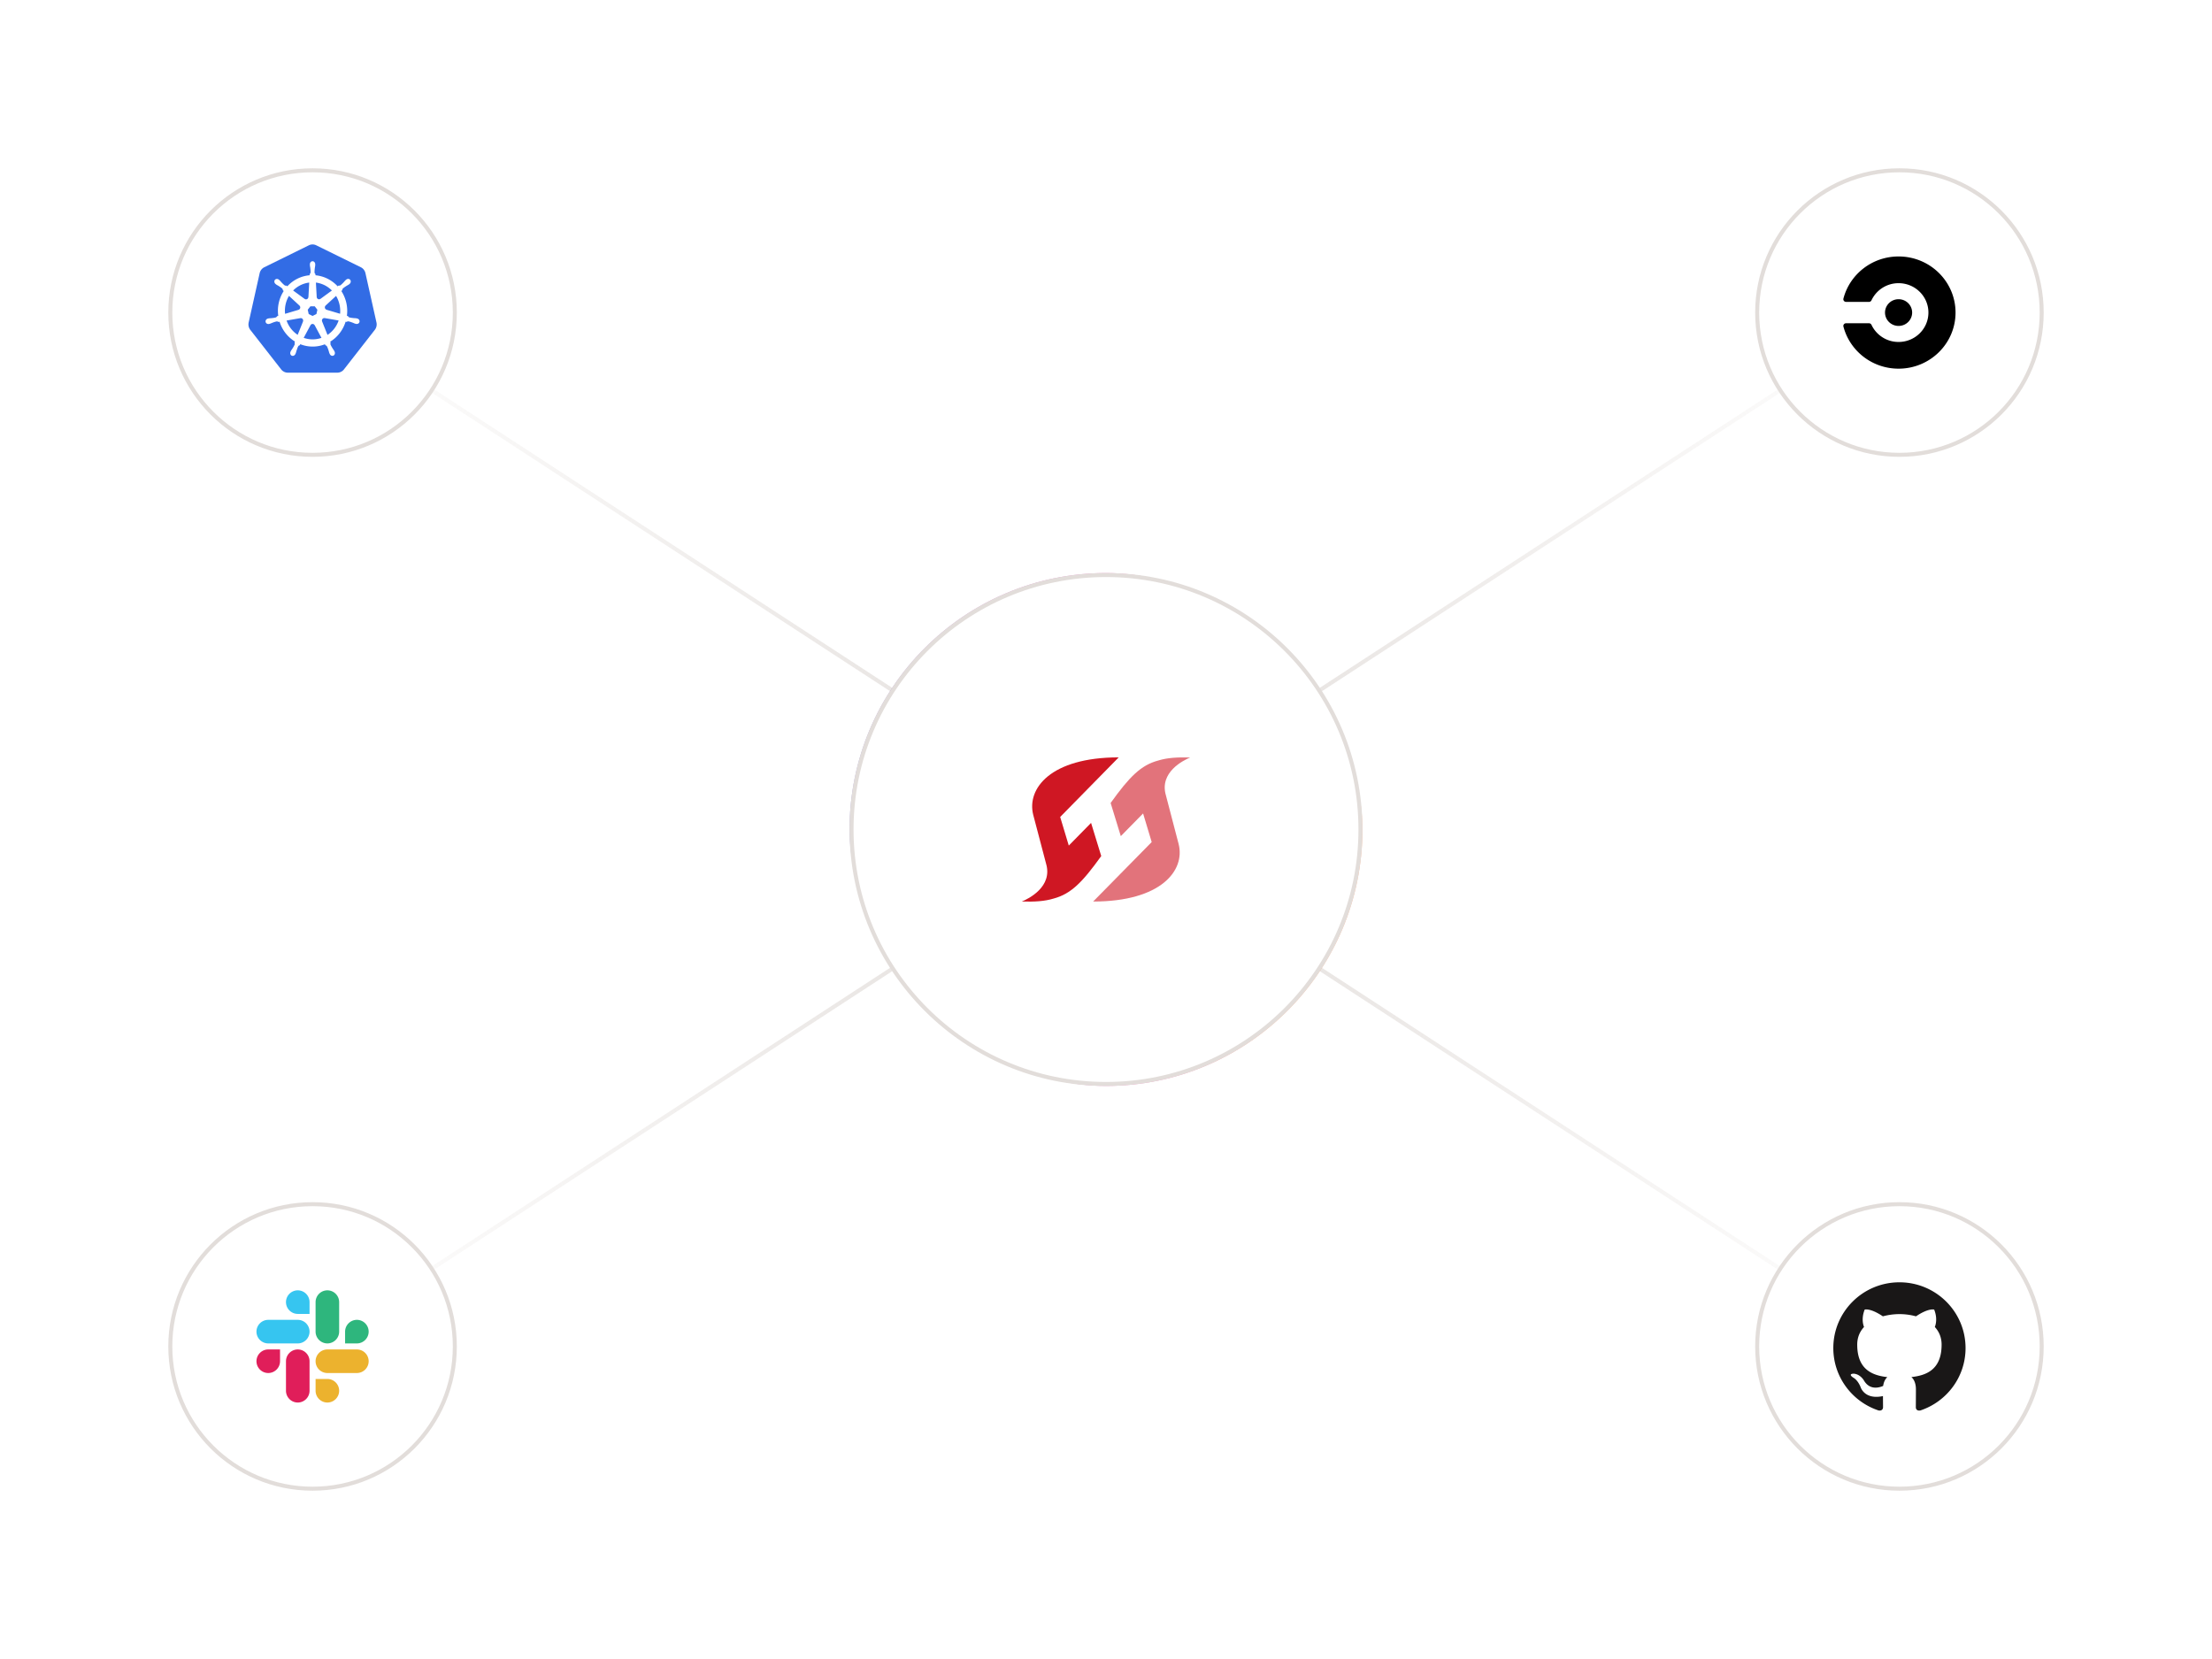 <svg xmlns="http://www.w3.org/2000/svg" width="552" height="414" fill="none"><path stroke="url(#a)" d="M474 78 78 336"/><path stroke="url(#b)" d="m78 78 396 258"/><g filter="url(#c)"><rect width="128" height="128" x="212" y="143" fill="url(#d)" fill-opacity=".2" rx="64"/></g><g filter="url(#e)"><rect width="128" height="128" x="212" y="143" fill="url(#f)" fill-opacity=".2" rx="64"/></g><circle cx="276" cy="207" r="63.5" fill="#fff" stroke="#E2DDDA"/><circle cx="78" cy="78" r="35.5" fill="#fff" stroke="#E2DDDA"/><circle cx="474" cy="336" r="35.5" fill="#fff" stroke="#E2DDDA"/><circle cx="474" cy="78" r="35.5" fill="#fff" stroke="#E2DDDA"/><circle cx="78" cy="336" r="35.5" fill="#fff" stroke="#E2DDDA"/><path fill="#E01E5A" d="M69.883 339.694a2.949 2.949 0 0 1-2.942 2.942A2.949 2.949 0 0 1 64 339.694a2.948 2.948 0 0 1 2.941-2.941h2.942v2.941Zm1.482 0a2.948 2.948 0 0 1 2.942-2.941 2.948 2.948 0 0 1 2.941 2.941v7.365A2.948 2.948 0 0 1 74.307 350a2.948 2.948 0 0 1-2.942-2.941v-7.365Z"/><path fill="#36C5F0" d="M74.307 327.883a2.949 2.949 0 0 1-2.942-2.942A2.948 2.948 0 0 1 74.307 322a2.948 2.948 0 0 1 2.941 2.941v2.942h-2.941Zm-.001 1.482a2.949 2.949 0 0 1 2.942 2.942 2.949 2.949 0 0 1-2.942 2.941h-7.365A2.949 2.949 0 0 1 64 332.307a2.949 2.949 0 0 1 2.941-2.942h7.365Z"/><path fill="#2EB67D" d="M86.117 332.307a2.949 2.949 0 0 1 2.942-2.942 2.949 2.949 0 0 1 2.94 2.942 2.949 2.949 0 0 1-2.94 2.941h-2.942v-2.941Zm-1.482-.001a2.949 2.949 0 0 1-2.942 2.942 2.949 2.949 0 0 1-2.941-2.942v-7.365A2.948 2.948 0 0 1 81.693 322a2.948 2.948 0 0 1 2.942 2.941v7.365Z"/><path fill="#ECB22E" d="M81.694 344.117a2.949 2.949 0 0 1 2.942 2.942A2.949 2.949 0 0 1 81.694 350a2.949 2.949 0 0 1-2.941-2.941v-2.942h2.941Zm-.001-1.481a2.949 2.949 0 0 1-2.941-2.942 2.948 2.948 0 0 1 2.941-2.941h7.365A2.948 2.948 0 0 1 92 339.694a2.949 2.949 0 0 1-2.94 2.942h-7.366Z"/><path fill="#CF1723" d="m274.812 213.623-2.537-8.271-5.563 5.661-2.147-7.139L279.172 189c-17.015 0-22.968 7.799-21.342 14.308l3.221 12.233c1.692 5.755-4.392 8.742-6.051 9.434 3.221.094 5.726-.063 7.971-.755 4.294-1.163 7.124-4.025 11.841-10.597Z"/><path fill="#CF1723" d="M290.949 198.466c-1.692-5.755 4.392-8.742 6.051-9.434-3.22-.095-5.726.063-7.97.754-4.327 1.164-7.158 4.026-11.875 10.598l2.538 8.271 5.563-5.661 2.147 7.139-14.607 14.842c17.015 0 22.968-7.798 21.341-14.308l-3.188-12.201Z" opacity=".6"/><path fill="#326CE5" d="M77.89 61.003a2.087 2.087 0 0 0-.816.212l-11.125 5.479a2.179 2.179 0 0 0-1.151 1.475l-2.745 12.306a2.223 2.223 0 0 0 .41 1.84l7.7 9.867c.2.255.453.461.74.603.289.142.604.215.924.215l12.348-.003a2.097 2.097 0 0 0 1.663-.817l7.698-9.868a2.22 2.22 0 0 0 .411-1.84l-2.75-12.306a2.194 2.194 0 0 0-.41-.872 2.136 2.136 0 0 0-.74-.603L78.92 61.215a2.089 2.089 0 0 0-1.032-.212Z"/><path fill="#fff" d="M78 65.19c-.368 0-.666.342-.666.763l.001.019c0 .057-.003.126-.001.176.008.243.06.429.09.653.057.478.104.875.075 1.244a.752.752 0 0 1-.217.355l-.015.29a8.51 8.51 0 0 0-5.555 2.752 11.225 11.225 0 0 1-.24-.175c-.12.017-.24.054-.396-.04-.298-.206-.57-.492-.898-.835-.15-.165-.259-.321-.438-.48-.04-.036-.102-.085-.148-.122a.778.778 0 0 0-.464-.18.634.634 0 0 0-.53.242c-.23.296-.156.75.163 1.012l.01.007c.044.037.098.084.138.114.19.145.363.219.552.333.399.254.729.464.99.717.103.113.12.31.134.396l.214.197a9.097 9.097 0 0 0-1.359 6.19l-.279.084c-.073.098-.177.252-.286.298-.342.111-.728.152-1.194.202-.218.019-.407.008-.638.053-.051.01-.122.03-.178.043l-.006.001-.01.003c-.392.098-.645.47-.563.836.08.366.464.589.86.501l.009-.001.013-.005c.055-.012.124-.026.172-.04.228-.062.393-.154.598-.235.44-.163.805-.3 1.16-.352.149-.012.305.094.383.14l.29-.052a8.885 8.885 0 0 0 3.84 4.941l-.12.3c.043.116.091.273.059.388-.13.345-.35.71-.603 1.116-.122.188-.247.334-.357.548-.026.052-.06.13-.085.185-.171.378-.046.812.283.975.33.164.741-.009.919-.387l.001-.001v-.002c.026-.053.062-.124.083-.174.094-.223.126-.414.192-.63.176-.455.273-.934.516-1.232.066-.082.174-.113.286-.144l.151-.282a8.364 8.364 0 0 0 6.145.016l.142.264c.115.039.24.058.34.213.182.32.306.697.457 1.154.067.215.1.406.194.629.021.05.057.122.082.176.178.38.59.553.92.389.33-.164.455-.598.284-.976-.025-.054-.06-.133-.087-.184-.11-.215-.235-.36-.357-.547-.252-.407-.461-.744-.59-1.09-.054-.178.009-.289.05-.404-.024-.03-.078-.198-.11-.278 1.842-1.12 3.2-2.91 3.839-4.976.086.014.236.04.284.05.1-.067.192-.156.373-.141.355.053.72.189 1.16.352.206.08.37.174.599.237.048.014.117.026.172.038l.012.005.01.001c.395.088.779-.135.86-.501.08-.367-.171-.739-.564-.836-.057-.014-.138-.036-.193-.047-.232-.045-.42-.034-.639-.053-.466-.05-.851-.091-1.194-.202-.14-.056-.239-.227-.287-.298l-.269-.08a9.128 9.128 0 0 0-1.387-6.177l.236-.218c.01-.123.001-.252.125-.389.262-.253.592-.463.99-.717.19-.115.364-.188.554-.333.043-.032.101-.084.146-.121.32-.263.393-.716.164-1.012-.23-.296-.674-.324-.993-.062-.046.037-.107.086-.148.122-.179.158-.29.315-.44.48-.328.343-.6.63-.898.837-.129.077-.318.05-.404.045l-.253.186c-1.444-1.56-3.41-2.558-5.527-2.752a16.645 16.645 0 0 1-.016-.306c-.087-.086-.191-.159-.218-.344-.029-.369.02-.766.076-1.245.03-.223.082-.41.09-.652.003-.055 0-.135 0-.195 0-.421-.299-.763-.666-.763Zm-.834 5.323-.198 3.6-.014.008a.595.595 0 0 1-.586.579.572.572 0 0 1-.346-.116l-.006.003-2.864-2.093a6.802 6.802 0 0 1 4.014-1.98Zm1.669 0a6.837 6.837 0 0 1 3.99 1.983l-2.846 2.08-.01-.005a.576.576 0 0 1-.806-.112.612.612 0 0 1-.128-.35l-.002-.002-.198-3.594Zm-6.722 3.326 2.615 2.41-.002.015c.236.212.27.579.074.833a.586.586 0 0 1-.305.207l-.003.012-3.352.997a7.242 7.242 0 0 1 .973-4.474Zm11.754.001a7.358 7.358 0 0 1 1.003 4.46l-3.369-.999-.003-.015a.607.607 0 0 1-.417-.718.603.603 0 0 1 .187-.321l-.002-.008 2.601-2.399Zm-6.404 2.596h1.072l.665.858-.239 1.07-.962.477-.964-.478-.24-1.07.668-.857Zm3.435 2.935a.566.566 0 0 1 .135.01l.006-.007 3.467.605a7.044 7.044 0 0 1-2.776 3.594l-1.346-3.351.004-.006a.614.614 0 0 1 .285-.784.572.572 0 0 1 .225-.06Zm-5.824.015a.592.592 0 0 1 .564.47.616.616 0 0 1-.033.373l.01.014-1.332 3.316a7.071 7.071 0 0 1-2.767-3.569l3.437-.6.006.006a.581.581 0 0 1 .115-.01Zm2.904 1.453a.591.591 0 0 1 .538.318h.013l1.694 3.156c-.22.076-.446.141-.677.195a6.69 6.69 0 0 1-3.758-.2l1.69-3.149h.004a.586.586 0 0 1 .496-.32Z"/><path fill="#191717" fill-rule="evenodd" d="M474 319.995c-9.116 0-16.5 7.343-16.5 16.408 0 7.252 4.73 13.396 11.284 15.572.82.151 1.124-.353 1.124-.796 0-.393-.01-1.42-.02-2.79-4.589.987-5.561-2.196-5.561-2.196-.75-1.893-1.833-2.397-1.833-2.397-1.5-1.017.111-.997.111-.997 1.651.121 2.532 1.692 2.532 1.692 1.469 2.508 3.859 1.783 4.801 1.36.152-1.058.578-1.783 1.044-2.196-3.667-.413-7.516-1.823-7.516-8.108 0-1.793.638-3.253 1.702-4.402-.173-.413-.74-2.085.162-4.341 0 0 1.387-.443 4.537 1.682a16.124 16.124 0 0 1 4.133-.554c1.398 0 2.816.192 4.133.554 3.15-2.125 4.537-1.682 4.537-1.682.902 2.256.335 3.928.162 4.341 1.054 1.149 1.692 2.609 1.692 4.402 0 6.305-3.859 7.685-7.536 8.098.588.504 1.124 1.511 1.124 3.042 0 2.196-.02 3.958-.02 4.502 0 .444.294.947 1.135.786 6.553-2.176 11.273-8.32 11.273-15.562 0-9.075-7.384-16.418-16.5-16.418Z" clip-rule="evenodd"/><path fill="#000" d="M470.404 78c0-1.84 1.516-3.333 3.384-3.333 1.869 0 3.384 1.494 3.384 3.333 0 1.84-1.515 3.334-3.384 3.334-1.87 0-3.384-1.493-3.384-3.334Zm3.383-14c-6.635 0-12.203 4.478-13.769 10.53a.563.563 0 0 0-.018.137c0 .368.303.667.677.667h5.729c.273 0 .507-.16.614-.39h.002a7.449 7.449 0 0 1 6.766-4.277c4.111 0 7.445 3.284 7.445 7.333 0 4.05-3.334 7.335-7.445 7.335a7.448 7.448 0 0 1-6.766-4.28l-.002.001a.677.677 0 0 0-.614-.388h-5.729a.67.67 0 0 0-.677.666c0 .046.007.09.017.132C461.584 87.522 467.152 92 473.787 92 481.635 92 488 85.73 488 78c0-7.732-6.363-14-14.213-14Z"/><defs><linearGradient id="a" x1="474" x2="78" y1="78" y2="336" gradientUnits="userSpaceOnUse"><stop stop-color="#E2DDDA" stop-opacity="0"/><stop offset=".501" stop-color="#E2DDDA"/><stop offset="1" stop-color="#E2DDDA" stop-opacity="0"/></linearGradient><linearGradient id="b" x1="78" x2="474" y1="78" y2="336" gradientUnits="userSpaceOnUse"><stop stop-color="#E2DDDA" stop-opacity="0"/><stop offset=".501" stop-color="#E2DDDA"/><stop offset="1" stop-color="#E2DDDA" stop-opacity="0"/></linearGradient><linearGradient id="d" x1="212" x2="317.709" y1="143" y2="143" gradientUnits="userSpaceOnUse"><stop stop-color="#422B99"/><stop offset=".193" stop-color="#791B96"/><stop offset=".365" stop-color="#A3008B"/><stop offset=".568" stop-color="#C5007B"/><stop offset=".755" stop-color="#E00066"/><stop offset="1" stop-color="#FF5300"/></linearGradient><linearGradient id="f" x1="212" x2="317.709" y1="143" y2="143" gradientUnits="userSpaceOnUse"><stop stop-color="#422B99"/><stop offset=".193" stop-color="#791B96"/><stop offset=".365" stop-color="#A3008B"/><stop offset=".568" stop-color="#C5007B"/><stop offset=".755" stop-color="#E00066"/><stop offset="1" stop-color="#FF5300"/></linearGradient><filter id="c" width="384" height="384" x="84" y="15" color-interpolation-filters="sRGB" filterUnits="userSpaceOnUse"><feFlood flood-opacity="0" result="BackgroundImageFix"/><feBlend in="SourceGraphic" in2="BackgroundImageFix" result="shape"/><feGaussianBlur result="effect1_foregroundBlur_135_3687" stdDeviation="64"/></filter><filter id="e" width="212" height="212" x="170" y="101" color-interpolation-filters="sRGB" filterUnits="userSpaceOnUse"><feFlood flood-opacity="0" result="BackgroundImageFix"/><feBlend in="SourceGraphic" in2="BackgroundImageFix" result="shape"/><feGaussianBlur result="effect1_foregroundBlur_135_3687" stdDeviation="21"/></filter></defs></svg>